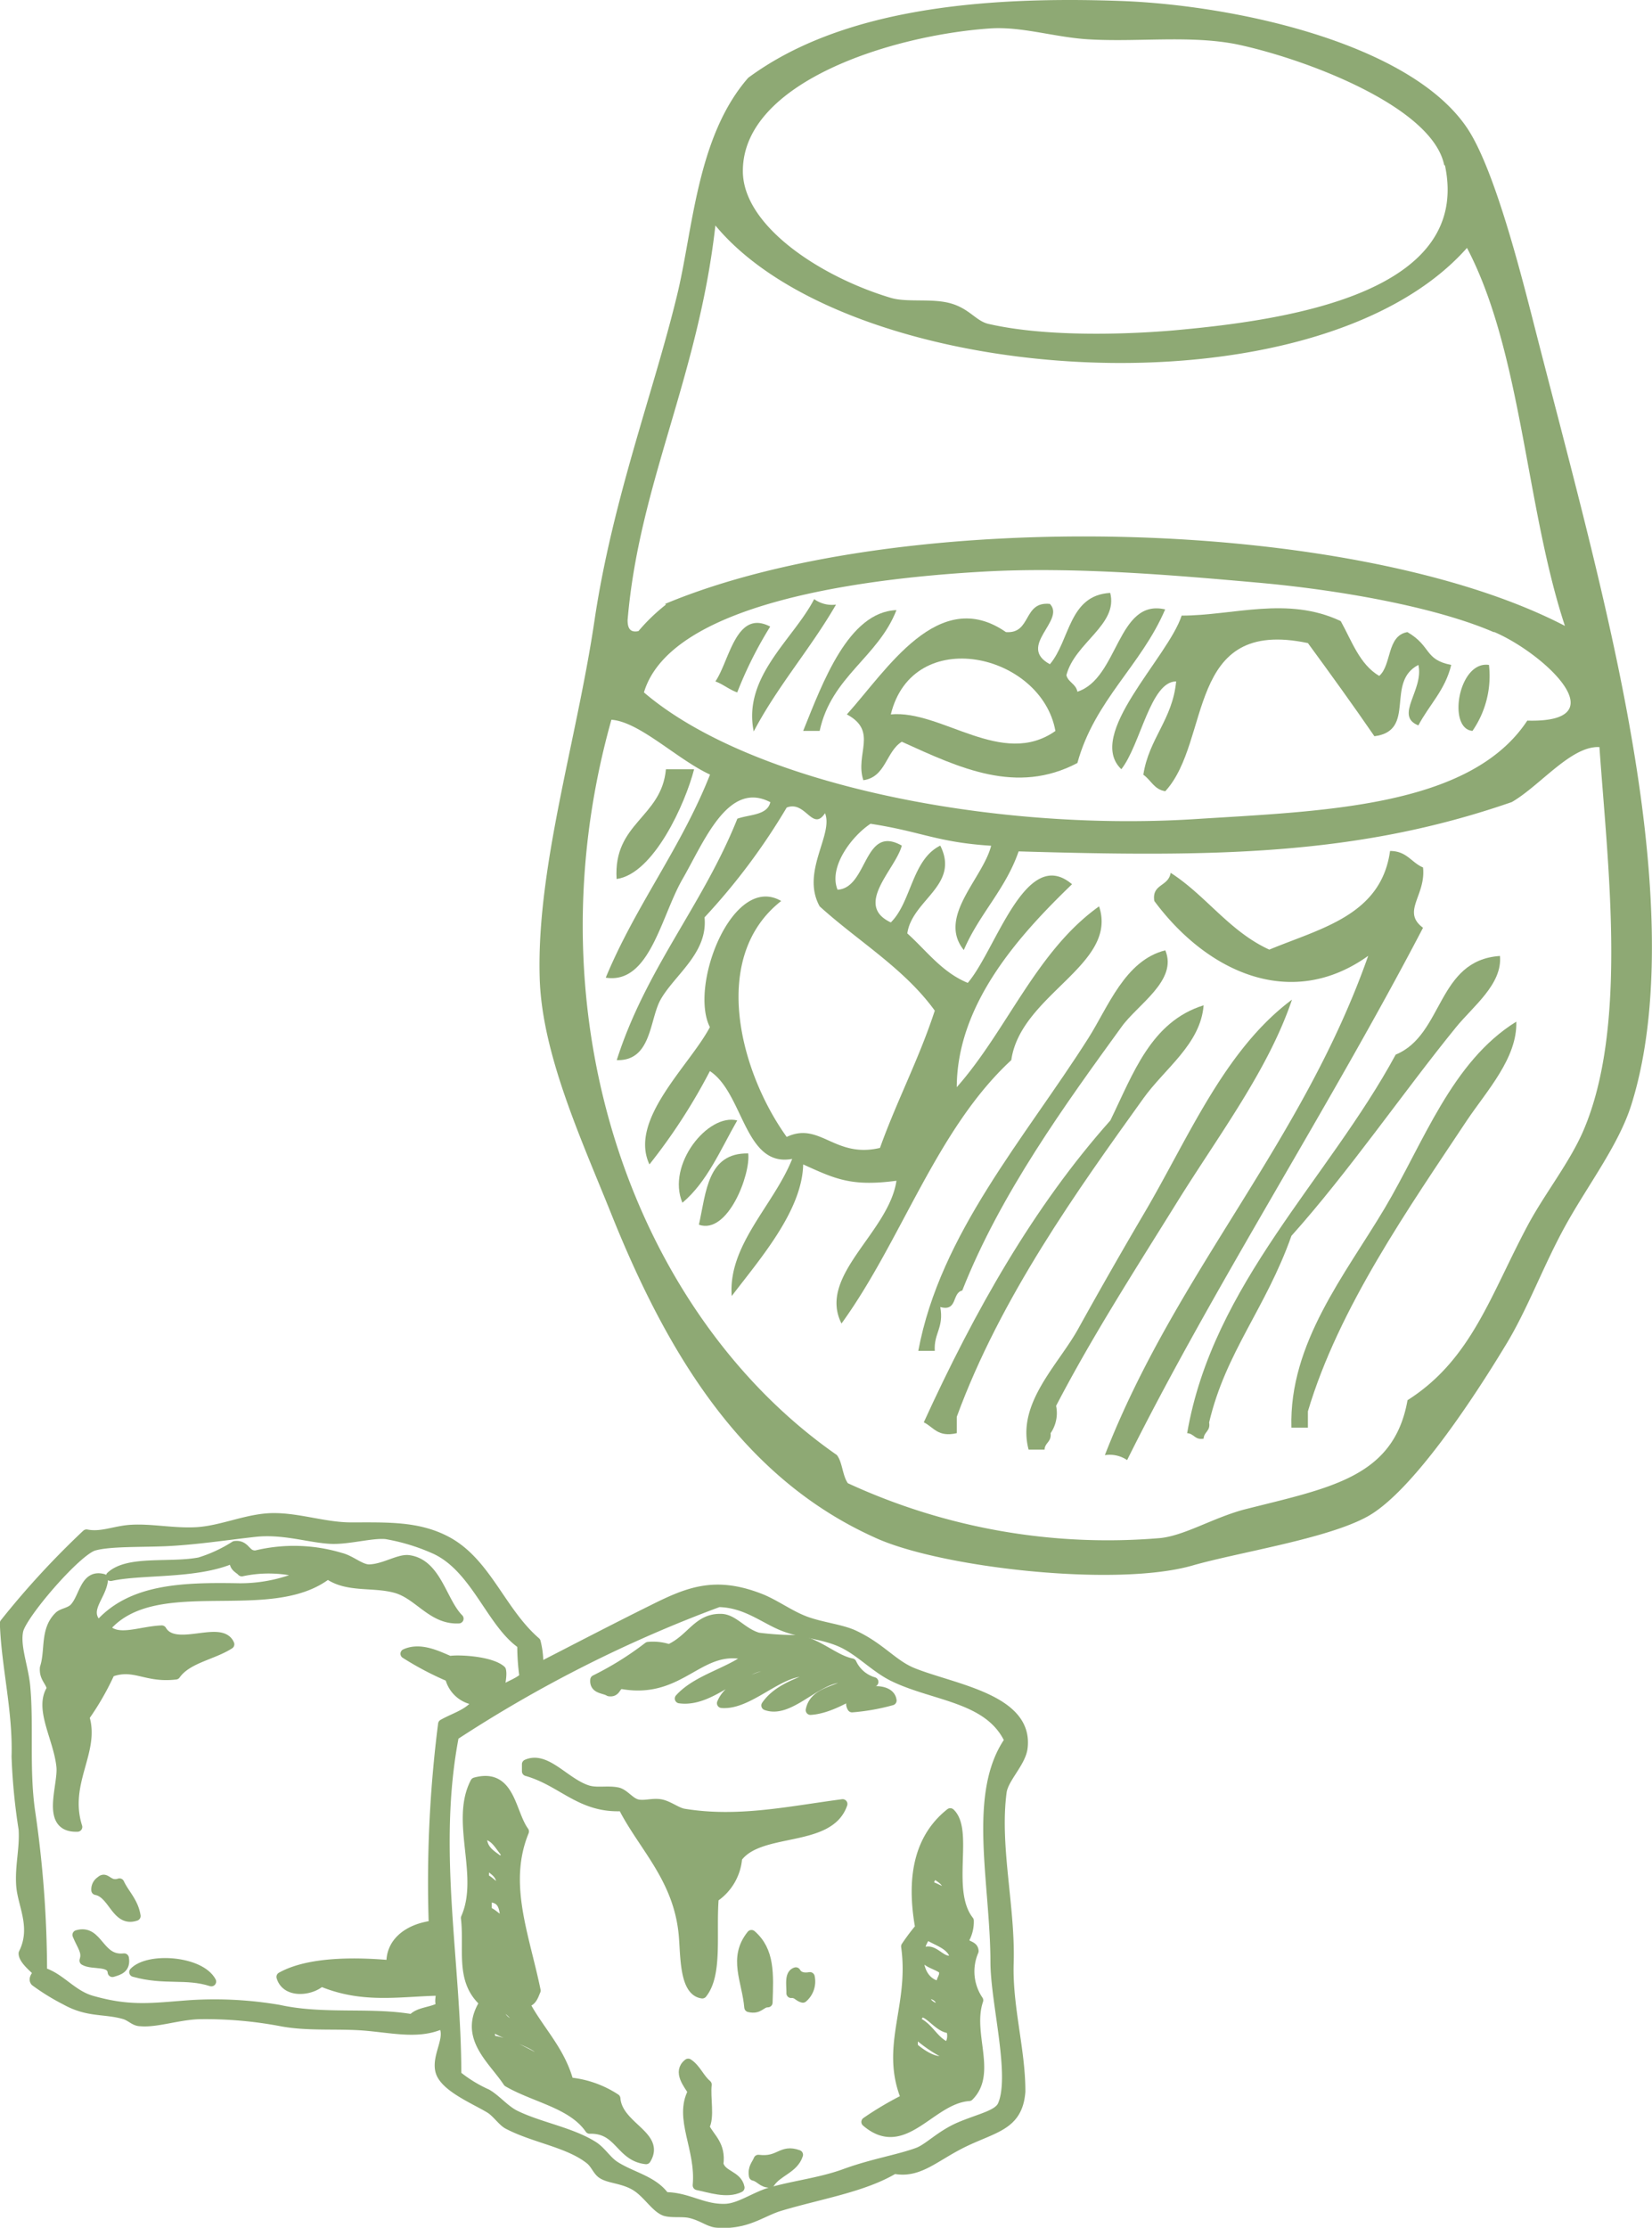 <svg xmlns="http://www.w3.org/2000/svg" viewBox="0 0 117.24 158.07"><defs><style>.cls-1,.cls-2{fill:#8ea974;fill-rule:evenodd;}.cls-1{stroke:#8ea974;stroke-linecap:round;stroke-linejoin:round;stroke-width:0.68px;}</style></defs><g id="レイヤー_2" data-name="レイヤー 2"><g id="デザイン"><path class="cls-1" d="M62,119.34c-1.3.77-3,1.91-4.48,2,.29-1.43,2.12-1.31,3-2.16-2.06-.86-4.25,2.53-6.15,1.83.79-1.15,2.26-1.62,3.66-2.16-2.09-1.14-4.59,2.19-6.81,2,.7-1.64,3-1.75,4.15-2.49-2.23-1-4.55,2.52-7.14,2.16,1.26-1.39,3.5-1.82,5-3-3.53-1.08-4.73,2.71-9,2-.59-.09-.41.59-1,.5-.37-.23-1.07-.15-1-.83A22.51,22.51,0,0,0,46,116.84a3.58,3.58,0,0,1,1.49.17c1.58-.71,2-2.19,3.66-2.16.9,0,1.52,1,2.65,1.33a20.3,20.3,0,0,0,2.83.17c1.47.26,2.6,1.42,3.82,1.66A2.46,2.46,0,0,0,62,119.34Z"/><path class="cls-1" d="M63.29,120.66a14.9,14.9,0,0,1-2.82.5C59.83,120.11,63.13,119.38,63.29,120.66Z"/><path class="cls-1" d="M59.8,128c-.95,2.81-5.89,1.64-7.47,3.82a3.72,3.72,0,0,1-1.66,2.83c-.21,2.5.29,5.41-.83,6.81-1.29-.17-1.2-2.71-1.33-4.15-.36-4.05-2.9-6.31-4.32-9.14-3,.16-4.27-1.77-6.81-2.49v-.5c1.38-.62,2.71,1.32,4.32,1.83.67.21,1.45,0,2.16.16.47.13.83.69,1.33.83s1.09-.09,1.66,0,1.16.58,1.66.67C52.37,129.31,56,128.5,59.8,128Z"/><path class="cls-1" d="M67.44,128.64c1.34,1.28-.33,5.53,1.33,7.64a2.52,2.52,0,0,1-.33,1.33c0,.54.65.35.67.83a3.65,3.65,0,0,0,.33,3.49c-.8,2.35,1,5.15-.67,6.81-2.75.19-4.6,4.15-7.3,1.82a23,23,0,0,1,2.82-1.66c-1.53-3.72.6-6.54,0-10.79a14.8,14.8,0,0,1,1-1.33C64.63,133.13,65.26,130.37,67.44,128.64Zm-.16,4.15c.23-.44-.46-1.13-1.16-1.16C66.2,132.32,66.75,132.55,67.28,132.79Zm-1.33,1a7.85,7.85,0,0,1,1.33.66c.13-1.07-.68-1.2-1.16-1.66C66.24,133.3,65.83,133.28,66,133.79Zm2,2.82c-.13-1.08-1.1-2.22-2-2A10.14,10.14,0,0,0,67.94,136.61Zm-.16,1c-.16-1-1-1.22-1.66-1.66C66.2,137,67.16,137.12,67.78,137.61Zm-1,3.32c-.08-.52.3-.59.17-1.16-.47-.42-1.34-.44-1.5-1.17.85-.63,1.4,1,2.33.34-.25-1-1.27-1.17-2-1.66C64.8,138.39,65.06,140.75,66.78,140.93Zm0,1.66c.1-.87-.44-1.11-1.16-1.16C65.62,142.21,66.16,142.43,66.78,142.59Zm-1.83.83c1,.36,1.29,1.48,2.33,1.83a1.32,1.32,0,0,0,.16-1.33C66.46,144,65.44,141.78,65,143.42Zm-.16,1.83c.65.58,2,1.47,2.65.66a10,10,0,0,1-2.65-1.82Zm1.33,2a3.13,3.13,0,0,0-1.33-1.16C64.79,146.86,65.41,147.7,66.12,147.24Z"/><path class="cls-1" d="M8.48,133.62c.37.79,1,1.32,1.16,2.33-1.4.48-1.6-1.6-2.82-1.83a.71.71,0,0,1,.33-.66C7.53,133.09,7.7,133.88,8.48,133.62Z"/><path class="cls-1" d="M8.81,138.94c.12.73-.36.86-.83,1-.08-.86-1.4-.48-2-.83.21-.64-.16-1-.5-1.82C7,136.84,7,139.15,8.81,138.94Z"/><path class="cls-1" d="M53.33,137.28c1.31,1.14,1.23,2.76,1.16,4.81-.5,0-.59.52-1.33.34C53,140.53,52,138.93,53.33,137.28Z"/><path class="cls-1" d="M15,140.6c-1.81-.58-3.31-.06-5.49-.67C10.54,138.85,14.21,139.12,15,140.6Z"/><path class="cls-1" d="M56.48,139.93c.16.28.46.43,1,.34a1.53,1.53,0,0,1-.5,1.49c-.32-.07-.42-.36-.83-.33C56.16,140.83,56,140.08,56.48,139.93Z"/><path class="cls-1" d="M48.84,146.41c.57.37.81,1.07,1.33,1.5-.11.94.22,2.32-.17,3,.4.81,1.18,1.26,1,2.65.23.82,1.33.78,1.5,1.66-.91.46-2.18,0-3-.16.24-2.62-1.36-4.74-.34-6.65C48.85,147.89,48.07,147,48.84,146.41Z"/><path class="cls-1" d="M56.65,152.89c-.32,1-1.47,1.19-2,2-.57,0-.7-.4-1.16-.5-.1-.59.19-.8.33-1.16C55.34,153.42,55.43,152.45,56.65,152.89Z"/><path class="cls-1" d="M32.56,114.85c-1.9.1-2.84-1.71-4.48-2.16s-3.44,0-4.82-1c-4.11,3.22-12.29-.32-15.78,3.82.83,1,2.44.22,4,.16.94,1.6,4.21-.42,4.81,1-1.21.78-3,1-3.82,2.16-2.14.26-2.93-.81-4.65-.17A19.13,19.13,0,0,1,6,121.83c.78,2.43-1.49,4.67-.5,7.8-2.35.09-1-2.94-1.16-4.31-.21-2-1.61-4.12-.67-5.49-.1-.56-.56-.77-.5-1.49.4-1.24,0-2.66,1-3.65.26-.27.83-.26,1.16-.67.66-.8.72-2.35,2-2-.06,1.24-1.53,2.25-.33,3.32,2.28-2.64,6-2.73,10-2.66a11.05,11.05,0,0,0,4.65-1,9.14,9.14,0,0,0-4.49-.17c-.24-.26-.66-.33-.49-1-2.57,1.22-6.53.83-8.81,1.33,1.26-1.16,4.18-.59,6.31-1a10.2,10.2,0,0,0,2.5-1.16c.8-.09.73.71,1.49.67a11.45,11.45,0,0,1,6,.16c.72.17,1.39.81,2,.83,1.05,0,2.12-.74,2.83-.66C31,110.94,31.36,113.65,32.56,114.85Zm-4.48-3.15c.62.27,1.13.61,2,1C29.81,111.92,28.85,111,28.08,111.7Zm-21.6,7a5.94,5.94,0,0,0,1.66-1.49C7.15,117.24,6.5,117.64,6.48,118.67Z"/><path class="cls-1" d="M37.21,142.09c1,1.94,2.54,3.34,3.16,5.65a7.24,7.24,0,0,1,3.32,1.16c.16,2,3.21,2.63,2.16,4.32-1.85-.2-1.88-2.22-4-2.16-1.24-1.8-3.88-2.2-5.81-3.32-1.08-1.64-3.23-3.22-1.66-5.65-1.77-1.56-1.07-3.74-1.33-6,1.33-3-.79-6.85.67-9.63,2.52-.7,2.5,2.14,3.48,3.49-1.51,3.7,0,7.28.83,11.29C37.86,141.63,37.75,142.08,37.21,142.09Zm-2.65-14.61c-.05.43.34.42.66.49C35.21,127.53,34.84,127.17,34.56,127.48Zm1.66,2.82c-.15-1.24-1.3-1.48-2-2.16C34.43,129.32,35.42,129.72,36.22,130.3Zm-.5,2c-.14-.47.23-.43.16-.83-.47-.52-.73-1.25-1.66-1.33C34.12,131.46,35.13,131.66,35.72,132.29Zm-1.33,1c.43.18.62.6,1.16.66.15-1-.53-1.23-1-1.66A1.39,1.39,0,0,0,34.39,133.29Zm.17,2.32c.52.15.7.63,1.32.67-.13-.77-.05-1.69-1.32-1.66Zm1.66,2.5c0-1.26-1.31-1.24-2-1.83C34.38,137.39,35.58,137.47,36.22,138.11Zm.83,2.49a13.07,13.07,0,0,0-3.16-1.83A4.14,4.14,0,0,0,37.05,140.6Zm-.17-1.17c-.17-.33-1-.92-1.33-.49C36.11,138.88,36.43,139.93,36.88,139.43Zm-.5,2.33c-.23-.82-1.19-.91-1.82-1.33C34.76,141.28,35.74,141.35,36.38,141.76Zm.67,1.83c-.52-.48-.88-1.12-1.66-1.33A1.27,1.27,0,0,0,37.05,143.59Zm-2.16,1.16c1.63.2,3.11,1.43,4.15,1.66-.62-1.65-2.82-1.72-4.15-2.66A1.17,1.17,0,0,0,34.89,144.75Z"/><path class="cls-1" d="M38.21,118.34c2.48-1.27,5.39-2.79,8.14-4.15,2.5-1.25,4.37-2,7.47-.83,1.1.4,2.18,1.23,3.33,1.66s2.59.57,3.48,1c1.89.89,2.74,2.09,4.16,2.66,2.85,1.15,8.21,1.85,7.8,5.32-.12,1.06-1.36,2.17-1.49,3.15-.51,3.86.62,8.14.5,12.13-.1,3.12.84,6.18.83,9.13-.19,2.45-1.9,2.54-4.16,3.66-2,1-3.08,2.17-4.81,1.83-2.2,1.32-5.33,1.8-8.14,2.65-1.31.4-2.37,1.36-4.49,1.17-.51-.05-1-.47-1.82-.67-.55-.14-1.32,0-1.83-.16-.7-.27-1.27-1.33-2.16-1.83s-1.82-.47-2.32-.83c-.31-.22-.46-.7-.84-1-1.51-1.2-3.94-1.51-5.81-2.49-.42-.22-.81-.86-1.33-1.16-1.07-.64-3.23-1.53-3.49-2.66s.84-2.39.17-3.32c-1.58.74-3.3.35-5.32.16s-4.17.05-6.14-.33a28.84,28.84,0,0,0-5.65-.5c-1.51,0-3.14.61-4.32.5-.43,0-.67-.36-1.16-.5-1.41-.4-2.55-.11-4.15-1A15.55,15.55,0,0,1,2.5,140.6c-.2-.23.2-.53.16-.67s-1-.82-1-1.33c.92-1.84-.07-3.43-.17-4.81s.26-2.63.17-4a42.82,42.82,0,0,1-.5-5.15c.1-3.26-.73-6.43-.83-9.47a59.92,59.92,0,0,1,5.81-6.31c1.07.21,2-.26,3.16-.33,1.46-.09,3,.26,4.65.17,1.85-.11,3.65-1,5.48-1s3.65.66,5.48.66c2.61,0,4.78-.09,6.81,1,2.81,1.51,3.83,5,6.31,7.14A6.13,6.13,0,0,1,38.21,118.34ZM35.55,120c.5-.39,1.21-.57,1.66-1a15.37,15.37,0,0,1-.16-2.32c-2.22-1.5-3.32-5.55-6.31-6.81a14.48,14.48,0,0,0-3.33-1c-1-.11-2.75.41-4,.33-1.53-.09-3.33-.71-5.32-.49s-4.16.56-6.31.66c-1.83.08-4.05,0-5.15.33-1.26.42-5.08,4.87-5.32,6s.38,2.61.5,4c.25,2.76-.08,5.84.34,8.8A78.68,78.68,0,0,1,3,139.93c1.26.36,2.08,1.59,3.48,2,2.78.8,4.36.52,7,.33a27.09,27.09,0,0,1,6.31.33c3.18.7,6.5.15,9.47.67.47-.59,1.64-.47,2.16-1-.37,0-.07-.71-.17-1-2.88.05-5.47.6-8.47-.66-.63.64-2.45.91-2.82-.33,2-1.12,5.39-1.06,7.81-.84-.12-1.6,1.22-2.61,3-2.82a88.49,88.49,0,0,1,.66-14.28c.88-.5,2-.77,2.49-1.67a2.14,2.14,0,0,1-2-1.66,21.5,21.5,0,0,1-3.16-1.66c1.1-.5,2.35.17,3.16.5.56-.11,2.89,0,3.65.67C35.69,119,35.35,119.94,35.55,120Zm27.91-1c-1.37-.65-2.44-1.89-3.82-2.49s-2.84-.61-4.16-1.16-2.6-1.63-4.48-1.66a93.4,93.4,0,0,0-18.77,9.47c-1.57,8.11.17,16.06.17,24.08a9.64,9.64,0,0,0,2.16,1.33c.67.39,1.27,1.14,2,1.5,1.71.84,3.88,1.18,5.48,2.16.66.39,1,1.09,1.66,1.49,1.2.75,2.67,1,3.49,2.16,1.64,0,2.69.9,4.32.83,1-.05,2.08-.85,3.15-1.16,1.68-.49,3.58-.69,5.32-1.33,1.94-.71,3.8-1,5.15-1.5.77-.28,1.61-1.23,3-1.82s2.68-.83,3-1.5c.94-2.05-.48-7.25-.5-10.13,0-5.66-1.66-12,1-15.78C70.22,120.44,66.38,120.4,63.46,119Zm-29.73.5c0-.56-.74-1.24-1.17-.83C33.14,118.76,32.89,119.67,33.73,119.5Zm-5.32,20.77c.52.07.74-.15.66-.67A.62.62,0,0,0,28.41,140.27Z"/><path class="cls-2" d="M53.1,5.52C59.62.7,69.46-.3,79.58.07c8.11.3,20.48,3,24.53,9,1.86,2.75,3.67,9.71,4.67,13.62,2.49,9.77,5.36,20.05,7,29.59,1.43,8.24,2.39,18.47,0,26.09-.89,2.85-3.07,5.68-4.67,8.57s-2.71,6-4.29,8.56c-2.32,3.84-6.61,10.32-9.73,12.08-2.85,1.6-9.15,2.55-12.46,3.5-5.45,1.57-18,.14-22.58-2-9.29-4.2-14.63-12.85-18.69-23-2.13-5.3-4.92-11.35-5.06-16.74-.22-7.8,2.62-16.75,3.89-25.31s4.19-16.2,5.84-23C49.18,16.4,49.42,9.73,53.1,5.52ZM78,64.31c1.38,4.15-5.57,6.25-6.23,10.91C66.45,80.13,64,88,59.72,93.91c-1.72-3.4,3.35-6.44,3.9-10.13-3.18.42-4.31-.11-6.62-1.16-.07,3.29-3.07,6.71-5.07,9.34-.28-3.62,3-6.47,4.29-9.73-3.39.63-3.44-4.66-5.84-6.23a41.06,41.06,0,0,1-4.29,6.62c-1.49-3.17,2.84-7,4.29-9.74-1.5-2.95,1.63-10.95,5.06-8.95-5.1,4-2.91,12.15.39,16.74,2.36-1.11,3.4,1.54,6.62.78,1.2-3.35,2.77-6.31,3.89-9.74-2.17-3-5.45-4.93-8.17-7.4-1.35-2.44,1-5.09.38-6.61-.89,1.35-1.38-.93-2.72-.4A45.27,45.27,0,0,1,50,65.09c.25,2.54-2.13,4.08-3.12,5.84-.79,1.41-.63,4.37-3.11,4.29,2.07-6.5,6.11-11,8.56-17.13.87-.31,2.12-.23,2.34-1.17-3-1.57-4.69,2.78-6.23,5.45s-2.33,7.49-5.45,7c2.13-5.14,5.34-9.19,7.4-14.41-2.34-1.08-5-3.75-7-3.89-6,21.33,1.85,42.33,16,52.17.4.51.39,1.44.78,2a44,44,0,0,0,22.2,3.89c1.71-.19,3.65-1.39,5.84-2,6.13-1.56,10.7-2.26,11.68-7.78,4.55-2.89,5.89-7.48,8.56-12.46,1.19-2.21,2.93-4.39,3.9-6.62,3.2-7.38,1.74-18.94,1.16-27.26-2-.11-4.21,2.74-6.22,3.9-11.06,3.84-21.29,3.9-35,3.5-.93,2.7-2.81,4.46-3.89,7-1.9-2.36,1.35-5.07,1.94-7.4-3.87-.25-4.92-1-8.56-1.56-1.32.87-3,3.06-2.34,4.68C61.61,63,61.27,58.46,64,60c-.44,1.68-3.43,4.21-.78,5.45C64.69,64,64.71,61,66.73,60c1.41,2.82-2,3.84-2.34,6.23,1.37,1.23,2.45,2.75,4.29,3.51,2-2.32,4.11-9.79,7.4-7-3.7,3.57-8.16,8.45-8.18,14.4C71.48,73.09,73.54,67.49,78,64.31Zm28-19.46c-4.17-1.8-11-3-16.75-3.51s-13-1.15-19.46-.78C62,41,47.64,42.62,45.7,49.13c7.6,6.5,24.59,9.87,38.94,9,9-.58,19.65-.78,23.75-7C114.91,51.31,109.57,46.36,106.06,44.85Zm-58.8-2c16.73-7,48.95-6.19,63.86,1.56C108.28,36,108,25,104.11,17.59,93.35,29.74,60.39,27.6,50.77,16c-1.22,10.82-5.42,18.33-6.23,28,0,.47.11.92.77.78A13.31,13.31,0,0,1,47.26,42.9Zm55.29-31.15c-.87-4.18-10-7.58-14.79-8.57C84.38,2.49,80.7,3,77.24,2.79c-2.39-.14-4.73-.93-7-.77-6.94.48-17.53,3.8-17.52,10.12,0,3.89,5.52,7.51,10.52,9,1.17.34,2.94,0,4.28.4S69.3,22.83,70.23,23c4.64,1.05,11.22.63,13.63.39C92,22.63,104.41,20.59,102.55,11.75Z"/><path class="cls-2" d="M78.41,103.25c5.06-13,14-22.11,18.69-35.43-5.41,3.88-11.38,1.23-15.18-3.89-.19-1.23,1-1,1.16-2,2.53,1.63,4.16,4.15,7,5.45,3.67-1.52,7.94-2.44,8.57-7,1.19,0,1.51.82,2.34,1.17.22,2-1.55,3.12,0,4.28-6.65,12.75-15,25.69-21,37.77A2.2,2.2,0,0,0,78.41,103.25Z"/><path class="cls-2" d="M74.13,102.86H73c-.88-3.27,2.09-6,3.51-8.56q2.34-4.22,4.67-8.18c3.15-5.34,5.69-11.6,10.51-15.19-1.69,5-5.18,9.58-8.18,14.41s-6,9.49-8.56,14.41a2.52,2.52,0,0,1-.39,1.94C74.63,102.32,74.15,102.36,74.13,102.86Z"/><path class="cls-2" d="M85.42,102.08c-.63.11-.67-.36-1.17-.39,1.82-10.58,10-18,14.8-26.86,3.41-1.4,2.91-6.7,7.4-7,.18,2-1.9,3.56-3.12,5.06-3.71,4.56-7.63,10.28-11.68,14.8-1.82,5.15-4.66,8.23-5.84,13.24C85.92,101.55,85.44,101.59,85.42,102.08Z"/><path class="cls-2" d="M67.9,101.69c-1.35.31-1.64-.43-2.34-.77C69.18,93,73.36,85.61,78.8,79.5c1.62-3.31,2.87-7,6.62-8.17-.22,2.76-2.75,4.47-4.28,6.61C76.49,84.42,71,92.06,67.9,100.53Z"/><path class="cls-2" d="M92.82,101.3H91.65c-.18-6,3.85-10.91,6.62-15.57s4.75-10.4,9.34-13.24c.08,2.57-2.08,4.89-3.5,7C100,85.68,95,92.8,92.82,100.14Z"/><path class="cls-2" d="M66.34,95.85H65.17c1.55-8.32,7.58-15.11,12.07-22.19,1.4-2.2,2.6-5.52,5.46-6.23.9,2.15-2,3.86-3.12,5.45C75.65,78.3,71,84.69,68.29,91.57c-.75.16-.31,1.51-1.56,1.17C67,94.21,66.26,94.6,66.34,95.85Z"/><path class="cls-2" d="M53.1,81.84c.18,1.47-1.44,5.78-3.5,5.06C50.12,84.57,50.21,81.79,53.1,81.84Z"/><path class="cls-2" d="M48.43,85.34c-1.14-2.69,1.81-6.37,3.89-5.84C51.14,81.56,50.19,83.86,48.43,85.34Z"/><path class="cls-2" d="M43.76,62.37c-.25-4,3.19-4.34,3.5-7.79h2C48.64,57,46.4,62,43.76,62.37Z"/><path class="cls-2" d="M82.7,56.14c-.8-.12-1-.78-1.56-1.17.4-2.58,2.07-3.9,2.33-6.62-1.83,0-2.52,4.48-3.89,6.23-2.57-2.45,3.3-7.9,4.28-10.9,3.66,0,7.51-1.4,11.29.39.79,1.42,1.34,3.07,2.73,3.89.9-.78.52-2.85,2-3.11,1.72,1,1.18,1.95,3.11,2.33-.42,1.78-1.57,2.84-2.33,4.29-1.73-.68.41-2.52,0-4.29-2.37,1.22-.1,4.67-3.12,5.06C96,50,94.41,47.8,92.82,45.63,84.11,43.79,86,52.54,82.7,56.14Z"/><path class="cls-2" d="M64,52.63c-1.13.7-1.13,2.51-2.73,2.73-.61-1.86,1.07-3.47-1.17-4.67,2.82-3.12,6.5-9.16,11.29-5.84,1.83.14,1.19-2.2,3.12-2,1.13,1.18-2.36,3,0,4.28,1.43-1.68,1.33-4.9,4.28-5.06.58,2.26-2.52,3.53-3.11,5.84.13.51.68.61.78,1.17,2.93-.94,2.82-6.63,6.23-5.84-1.71,4-5,6.43-6.23,10.9C72.14,56.41,68.12,54.5,64,52.63Zm10.9-.77c-1-5.51-10.11-7.57-11.68-1.17C66.82,50.35,71.12,54.54,74.91,51.86Z"/><path class="cls-2" d="M104.5,51.86c-1.8-.15-1-5,1.17-4.68A6.86,6.86,0,0,1,104.5,51.86Z"/><path class="cls-2" d="M58.17,51.86H57c1.39-3.44,3.21-8.44,6.62-8.57C62.31,46.65,59,48,58.17,51.86Z"/><path class="cls-2" d="M57.78,42.51a2.16,2.16,0,0,0,1.55.39c-1.8,3.12-4.12,5.74-5.84,9C52.7,48,56.31,45.36,57.78,42.51Z"/><path class="cls-2" d="M52.32,49.13c-.57-.2-1-.58-1.55-.78,1-1.45,1.46-5.16,3.89-3.89A28.29,28.29,0,0,0,52.32,49.13Z"/></g></g></svg>